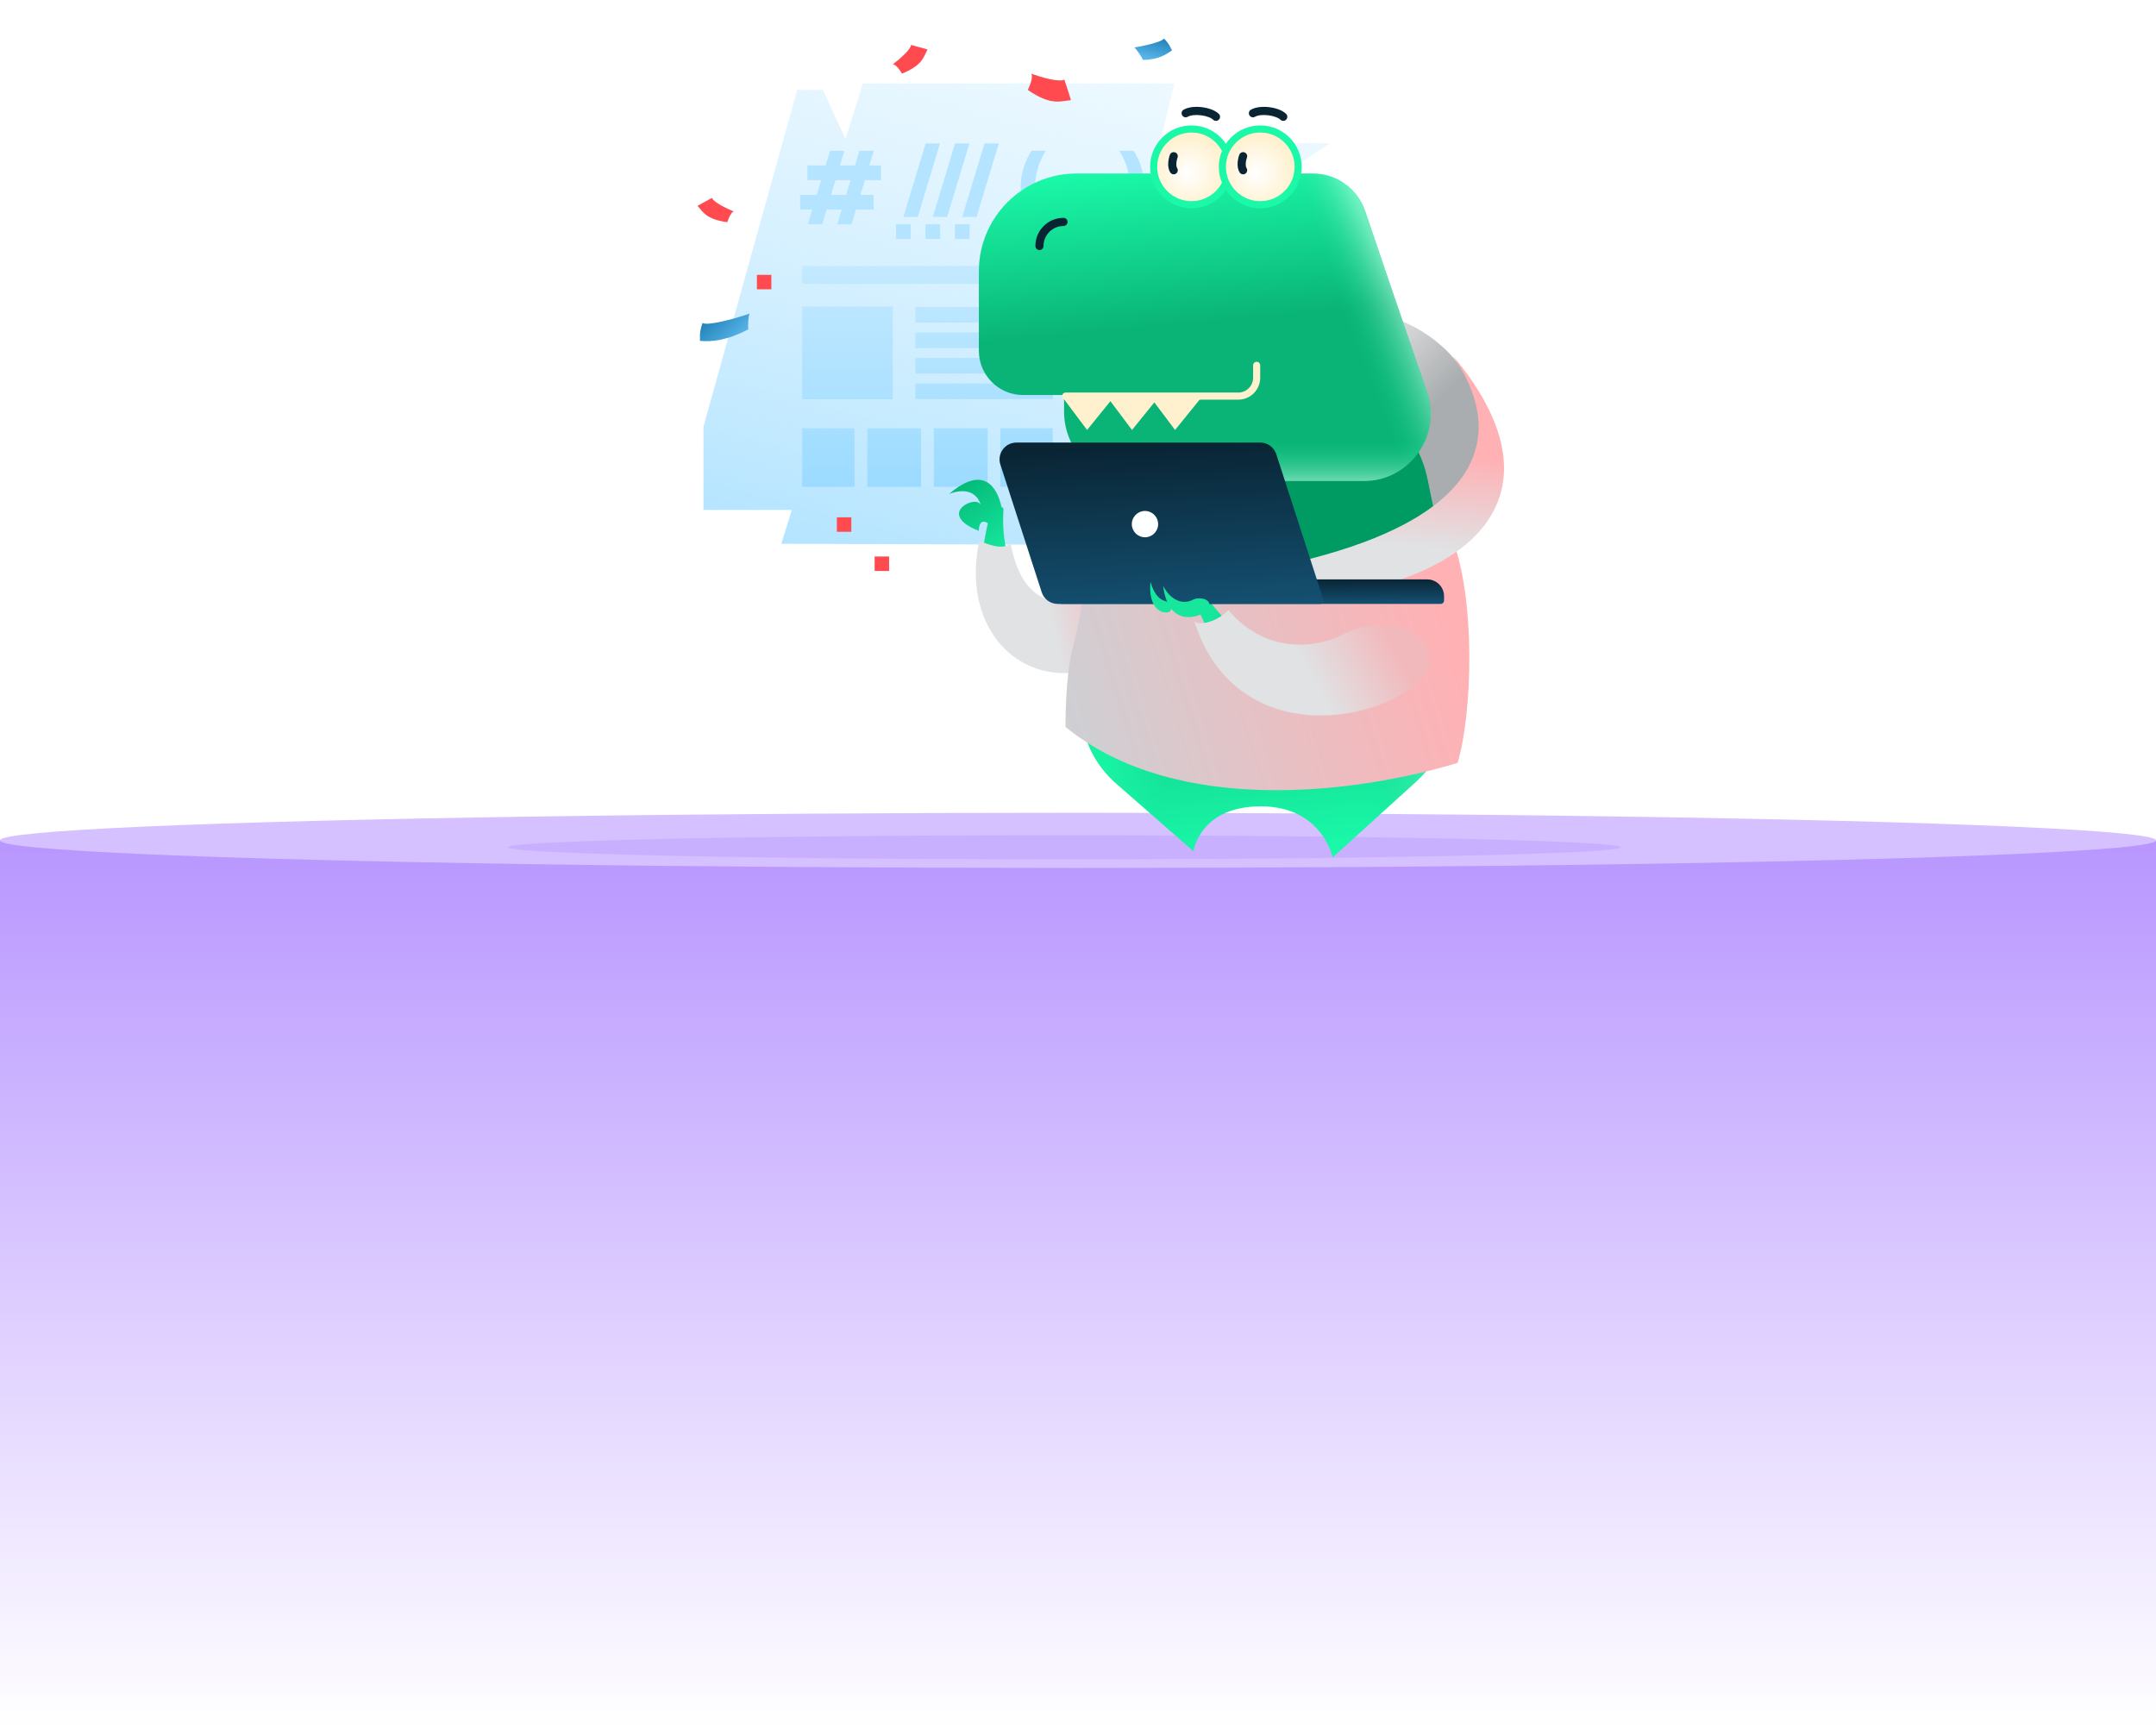 <?xml version="1.0" encoding="UTF-8"?> <svg xmlns="http://www.w3.org/2000/svg" width="556" height="446" viewBox="0 0 556 446" fill="none"><path d="M556 216.786H0V446H556V216.786Z" fill="url(#paint0_linear_7576_37347)"></path><ellipse cx="278" cy="216.733" rx="278" ry="7.115" fill="#D5C1FF"></ellipse><g filter="url(#filter0_f_7576_37347)"><ellipse cx="274.5" cy="218.512" rx="143.5" ry="3.107" fill="#B897FF" fill-opacity="0.4"></ellipse></g><path d="M181.412 110.072L205.579 23.185L212.208 23.185L218.036 35.841L222.536 21.527L302.835 21.527L299.088 36.935L342.984 36.935L327.587 47.119L334.409 47.119L325.302 55.889L306.103 140.237L289.11 140.539L201.486 140.237L204.215 131.511L181.412 131.511L181.412 110.072Z" fill="url(#paint1_linear_7576_37347)"></path><rect x="225.556" y="147.254" width="3.732" height="3.732" transform="rotate(-90 225.556 147.254)" fill="#FF4A50"></rect><rect x="215.81" y="137.15" width="3.732" height="3.732" transform="rotate(-90 215.81 137.15)" fill="#FF4A50"></rect><rect x="243.232" y="117.08" width="3.732" height="3.732" transform="rotate(-90 243.232 117.08)" fill="#FF4A50"></rect><rect x="195.198" y="74.614" width="3.732" height="3.732" transform="rotate(-90 195.198 74.614)" fill="#FF4A50"></rect><path d="M294.753 15.453C298.772 15.41 300.578 14.103 302.273 12.989C301.941 12.642 301.67 11.357 300.162 9.946C299.601 10.89 294.286 11.989 292.524 12.24C292.776 12.274 294.56 14.868 294.753 15.453Z" fill="url(#paint2_linear_7576_37347)"></path><path d="M192.985 84.941C187.427 87.824 183.619 88.201 180.472 87.911C180.675 87.189 180.122 86.342 181.162 83.299C182.626 84.187 190.737 81.807 193.344 80.863C193.023 81.094 192.822 83.996 192.985 84.941Z" fill="url(#paint3_linear_7576_37347)"></path><path d="M232.619 18.982C237.946 16.8 238.14 14.73 239.18 12.768C238.678 12.61 237.126 12.154 234.936 11.595C234.895 12.796 231.768 15.436 230.21 16.606C230.47 16.505 231.315 16.84 232.619 18.982Z" fill="#FF4A50"></path><path d="M265.055 23.191C271.054 27.316 273.379 26.088 276.175 25.83C275.995 25.189 275.403 23.231 274.478 20.527C273.178 21.316 268.219 19.835 265.902 18.996C266.188 19.201 266.419 20.327 265.055 23.191Z" fill="#FF4A50"></path><path d="M187.563 57.307C182.005 56.524 181.331 54.664 179.883 53.098C180.321 52.837 181.682 52.06 183.622 51.042C183.945 52.139 187.529 53.849 189.281 54.566C189.011 54.534 188.29 55.036 187.563 57.307Z" fill="#FF4A50"></path><path d="M230.232 79.059H206.865L206.865 102.958H230.232V79.059Z" fill="url(#paint4_linear_7576_37347)"></path><path d="M220.374 110.461H206.865L206.865 125.547C206.865 127.16 206.865 125.547 206.865 125.547H220.374V110.461Z" fill="url(#paint5_linear_7576_37347)"></path><path d="M237.534 110.461H223.66V125.547H237.534V110.461Z" fill="url(#paint6_linear_7576_37347)"></path><path d="M254.693 110.461H240.819V125.547H254.693V110.461Z" fill="url(#paint7_linear_7576_37347)"></path><path d="M271.488 110.461H257.979V125.547H271.488V110.461Z" fill="url(#paint8_linear_7576_37347)"></path><path d="M271.488 68.592C271.488 68.592 272.697 68.592 271.488 68.592H206.865C205.656 68.592 206.865 68.592 206.865 68.592L206.865 73.21H271.488V68.592Z" fill="url(#paint9_linear_7576_37347)"></path><path d="M271.488 92.323H236.073V96.339H271.488V92.323Z" fill="url(#paint10_linear_7576_37347)"></path><path d="M271.488 85.751H236.073V89.767H271.488V85.751Z" fill="url(#paint11_linear_7576_37347)"></path><path d="M271.488 79.179H236.073V83.195H271.488V79.179Z" fill="url(#paint12_linear_7576_37347)"></path><path d="M271.488 98.895H236.073V102.911H271.488V98.895Z" fill="url(#paint13_linear_7576_37347)"></path><path d="M308.8 52.16L305.102 52.16L303.234 59.746L306.932 59.746L308.8 52.16Z" fill="#B4E4FF"></path><path d="M314.398 44.568L310.7 44.568L308.832 52.153L312.53 52.153L314.398 44.568Z" fill="#B4E4FF"></path><path d="M306.905 44.568L303.207 44.568L301.339 52.153L305.037 52.153L306.905 44.568Z" fill="#B4E4FF"></path><path d="M312.597 36.988L308.899 36.988L307.031 44.574L310.729 44.574L312.597 36.988Z" fill="#B4E4FF"></path><rect x="231.076" y="57.847" width="3.793" height="3.793" fill="#B4E4FF"></rect><rect x="238.662" y="57.847" width="3.793" height="3.793" fill="#B4E4FF"></rect><rect x="246.248" y="57.847" width="3.793" height="3.793" fill="#B4E4FF"></rect><path d="M242.409 36.988L236.672 55.953L232.974 55.953L238.711 36.988L242.409 36.988Z" fill="#B4E4FF"></path><path d="M249.993 36.988L244.256 55.953L240.558 55.953L246.295 36.988L249.993 36.988Z" fill="#B4E4FF"></path><path d="M257.579 36.988L251.842 55.953L248.144 55.953L253.881 36.988L257.579 36.988Z" fill="#B4E4FF"></path><rect x="269.67" y="46.46" width="3.793" height="3.793" fill="#B4E4FF"></rect><rect x="277.256" y="46.46" width="3.793" height="3.793" fill="#B4E4FF"></rect><rect x="284.841" y="46.46" width="3.793" height="3.793" fill="#B4E4FF"></rect><path d="M288.636 38.881L288.836 39.208C292.29 44.852 292.274 51.959 288.795 57.587L288.636 57.845H292.334L292.493 57.587C295.972 51.959 295.988 44.852 292.534 39.208L292.334 38.881L288.636 38.881Z" fill="#B4E4FF"></path><path d="M269.701 38.881L269.5 39.208C266.047 44.852 266.063 51.959 269.541 57.587L269.701 57.845H266.003L265.843 57.587C262.365 51.959 262.349 44.852 265.802 39.208L266.003 38.881L269.701 38.881Z" fill="#B4E4FF"></path><path d="M217.755 38.883L212.018 57.847L208.32 57.847L214.057 38.883L217.755 38.883Z" fill="#B4E4FF"></path><path d="M225.339 38.883L219.603 57.847L215.905 57.847L221.641 38.883L225.339 38.883Z" fill="#B4E4FF"></path><rect x="227.187" y="46.462" width="18.965" height="3.793" transform="rotate(180 227.187 46.462)" fill="#B4E4FF"></rect><rect x="225.292" y="54.055" width="18.965" height="3.793" transform="rotate(180 225.292 54.055)" fill="#B4E4FF"></rect><path d="M299.834 103.741L279.629 173.937C276.694 184.133 279.911 195.106 287.885 202.104L307.781 219.564C307.781 219.564 309.361 207.955 325.159 207.955C340.956 207.955 343.669 221.145 343.669 221.145L365.27 201.532C372.669 194.814 375.822 184.6 373.499 174.881L372.551 170.918L360.468 136.225L350.424 103.741C342.557 82.517 307.781 79.135 299.834 103.741Z" fill="url(#paint14_linear_7576_37347)"></path><path d="M299.834 103.741L279.629 173.937C276.694 184.133 279.911 195.106 287.885 202.104L307.781 219.564C307.781 219.564 309.361 207.955 325.159 207.955C340.956 207.955 343.669 221.145 343.669 221.145L365.27 201.532C372.669 194.814 375.822 184.6 373.499 174.881L372.551 170.918L360.468 136.225L350.424 103.741C342.557 82.517 307.781 79.135 299.834 103.741Z" fill="url(#paint15_linear_7576_37347)"></path><path d="M299.834 103.741L279.629 173.937C276.694 184.133 279.911 195.106 287.885 202.104L307.781 219.564C307.781 219.564 309.361 207.955 325.159 207.955C340.956 207.955 343.669 221.145 343.669 221.145L365.27 201.532C372.669 194.814 375.822 184.6 373.499 174.881L372.551 170.918L360.468 136.225L350.424 103.741C342.557 82.517 307.781 79.135 299.834 103.741Z" fill="url(#paint16_linear_7576_37347)" fill-opacity="0.6"></path><path d="M299.834 103.741L279.629 173.937C276.694 184.133 279.911 195.106 287.885 202.104L307.781 219.564C307.781 219.564 309.361 207.955 325.159 207.955C340.956 207.955 343.669 221.145 343.669 221.145L365.27 201.532C372.669 194.814 375.822 184.6 373.499 174.881L372.551 170.918L360.468 136.225L350.424 103.741C342.557 82.517 307.781 79.135 299.834 103.741Z" fill="url(#paint17_linear_7576_37347)"></path><path d="M285.881 131.829L295.594 122.864L293.238 131.829H285.881Z" fill="#C8FFEB"></path><path d="M381.886 108.483C380.567 89.393 356.783 74.708 338.942 82.448C316.258 100.076 252.366 153.914 281.608 152.24C365.913 147.411 383.081 125.79 381.886 108.483Z" fill="url(#paint18_linear_7576_37347)"></path><path d="M368.141 123.56L372.87 146.647C320.605 150.177 279.021 137.014 279.021 137.014L282.057 127.308L324.327 103.553C341.938 93.655 364.087 103.769 368.141 123.56Z" fill="#009A63"></path><path d="M264.234 60.381V67.942" stroke="#092433" stroke-width="0.84" stroke-linecap="round"></path><path d="M277.665 44.745C263.727 44.745 252.429 56.044 252.429 69.981V90.441C252.429 96.754 257.522 101.872 263.805 101.872H274.406V106.189C274.406 116.054 282.365 124.051 292.182 124.051H293.897H351.774C363.562 124.051 371.873 112.226 368.015 101.088C362.506 85.185 355.912 65.808 352.048 54.419C350.083 48.626 344.653 44.745 338.535 44.745C318.245 44.745 297.955 44.745 277.665 44.745Z" fill="url(#paint19_linear_7576_37347)"></path><path d="M277.665 44.745C263.727 44.745 252.429 56.044 252.429 69.981V90.441C252.429 96.754 257.522 101.872 263.805 101.872H274.406V106.189C274.406 116.054 282.365 124.051 292.182 124.051H293.897H351.774C363.562 124.051 371.873 112.226 368.015 101.088C362.506 85.185 355.912 65.808 352.048 54.419C350.083 48.626 344.653 44.745 338.535 44.745C318.245 44.745 297.955 44.745 277.665 44.745Z" fill="url(#paint20_linear_7576_37347)" fill-opacity="0.5"></path><path d="M277.665 44.745C263.727 44.745 252.429 56.044 252.429 69.981V90.441C252.429 96.754 257.522 101.872 263.805 101.872H274.406V106.189C274.406 116.054 282.365 124.051 292.182 124.051H293.897H351.774C363.562 124.051 371.873 112.226 368.015 101.088C362.506 85.185 355.912 65.808 352.048 54.419C350.083 48.626 344.653 44.745 338.535 44.745C318.245 44.745 297.955 44.745 277.665 44.745Z" fill="url(#paint21_linear_7576_37347)" fill-opacity="0.5"></path><path d="M280.345 110.892L274.312 102.847H286.86L280.345 110.892Z" fill="#FFF1CE"></path><path d="M291.927 110.892L285.894 102.847H298.442L291.927 110.892Z" fill="#FFF1CE"></path><path d="M303.03 110.892L296.997 102.847H309.545L303.03 110.892Z" fill="#FFF1CE"></path><path fill-rule="evenodd" clip-rule="evenodd" d="M274.261 58.286C271.417 58.286 269.112 60.591 269.112 63.435C269.112 64.016 268.641 64.486 268.061 64.486C267.48 64.486 267.01 64.016 267.01 63.435C267.01 59.43 270.256 56.183 274.261 56.183C274.842 56.183 275.313 56.654 275.313 57.234C275.313 57.815 274.842 58.286 274.261 58.286Z" fill="#092433"></path><path fill-rule="evenodd" clip-rule="evenodd" d="M309.755 29.735C308.318 29.552 306.998 29.708 306.286 30.115C305.782 30.403 305.14 30.228 304.852 29.724C304.564 29.22 304.739 28.578 305.243 28.29C306.542 27.548 308.411 27.445 310.021 27.65C310.852 27.756 311.678 27.951 312.408 28.227C313.124 28.499 313.819 28.874 314.324 29.379C314.734 29.789 314.734 30.455 314.324 30.865C313.913 31.276 313.248 31.276 312.837 30.865C312.624 30.652 312.233 30.409 311.664 30.194C311.108 29.983 310.446 29.823 309.755 29.735Z" fill="#092433"></path><path fill-rule="evenodd" clip-rule="evenodd" d="M327.109 29.735C325.672 29.552 324.352 29.708 323.639 30.115C323.135 30.403 322.493 30.228 322.205 29.724C321.917 29.22 322.092 28.578 322.596 28.29C323.895 27.548 325.765 27.445 327.374 27.65C328.206 27.756 329.031 27.951 329.761 28.227C330.478 28.499 331.172 28.874 331.677 29.379C332.088 29.789 332.088 30.455 331.677 30.865C331.267 31.276 330.601 31.276 330.191 30.865C329.977 30.652 329.587 30.409 329.017 30.194C328.462 29.983 327.8 29.823 327.109 29.735Z" fill="#092433"></path><circle cx="307.279" cy="43.031" r="9.769" fill="#FFF1CE"></circle><circle cx="307.279" cy="43.031" r="9.769" fill="url(#paint22_radial_7576_37347)"></circle><circle cx="307.279" cy="43.031" r="9.769" stroke="#1AF8A8" stroke-width="1.831"></circle><circle cx="325.003" cy="43.031" r="9.769" fill="#FFF1CE"></circle><circle cx="325.003" cy="43.031" r="9.769" fill="url(#paint23_radial_7576_37347)"></circle><circle cx="325.003" cy="43.031" r="9.769" stroke="#1AF8A8" stroke-width="1.831"></circle><path d="M274.808 102.156H319.337C321.952 102.156 324.072 100.036 324.072 97.42V94.219" stroke="#FFF1CE" stroke-width="1.831" stroke-linecap="round"></path><path d="M258.278 130.763C258.492 130.772 258.669 130.931 258.783 131.344C257.835 145.863 264.383 155.268 273.036 156.439C278.146 157.131 286.521 162.442 285.31 167.454C284.795 169.585 283.344 171.428 281.207 171.92C269.328 174.654 246.927 168.914 254.758 134.955C253.681 134.196 252.518 134.26 252.4 136.913C243.485 133.368 248.386 129.436 251.433 129.398C252.044 129.391 252.507 129.67 252.884 130.099C251.954 127.219 249.295 125.705 244.788 127.369C253.801 119.662 257.237 125.902 258.278 130.763Z" fill="url(#paint24_linear_7576_37347)"></path><path d="M252.529 139.587C247.059 165.321 267.864 182.947 291.297 168.265C294.507 166.253 295.842 162.349 295.129 158.628C294.121 153.373 287.919 151.065 283.005 153.181C272.924 157.523 263.446 155.849 260.628 140.084C258.436 142.17 254.411 140.08 252.529 139.587Z" fill="url(#paint25_linear_7576_37347)"></path><path d="M374.349 138.5C368.073 122.672 355.59 145.695 355.59 145.695L355.583 145.697C343.916 148.823 332.246 151.95 299.741 152.905L280.182 147.962C280.182 147.962 279.136 157.659 276.709 166.831C274.638 174.661 274.769 187.479 274.769 187.479C303.717 211.033 351.016 204.303 375.892 196.752C379.733 183.889 380.625 154.328 374.349 138.5Z" fill="url(#paint26_linear_7576_37347)"></path><path d="M284.605 152.07C416.047 142.198 375.677 94.314 374.796 91.862C414.871 140.114 356.574 164.613 284.605 152.07Z" fill="url(#paint27_linear_7576_37347)"></path><path fill-rule="evenodd" clip-rule="evenodd" d="M303.052 39.304C302.509 39.1 301.903 39.375 301.699 39.919C301.491 40.473 301.308 41.239 301.267 42.021C301.226 42.776 301.307 43.717 301.801 44.48C302.116 44.968 302.767 45.107 303.254 44.792C303.741 44.476 303.881 43.825 303.565 43.338C303.427 43.124 303.335 42.715 303.366 42.134C303.396 41.579 303.53 41.023 303.667 40.658C303.871 40.114 303.596 39.508 303.052 39.304Z" fill="#092433"></path><path fill-rule="evenodd" clip-rule="evenodd" d="M320.948 39.304C320.404 39.1 319.798 39.375 319.594 39.919C319.386 40.473 319.204 41.239 319.162 42.021C319.122 42.776 319.202 43.717 319.696 44.48C320.011 44.968 320.662 45.107 321.15 44.792C321.637 44.476 321.776 43.825 321.461 43.338C321.322 43.124 321.23 42.715 321.261 42.134C321.291 41.579 321.425 41.023 321.562 40.658C321.766 40.114 321.491 39.508 320.948 39.304Z" fill="#092433"></path><path d="M312.021 155.176C310.185 154.085 310.491 157.891 308.803 156.558C311.503 163.375 314.949 168.773 318.772 172.965L322.229 165.678C318.581 162.71 315.068 159.089 312.021 155.176Z" fill="url(#paint28_linear_7576_37347)"></path><path d="M307.994 160.238C318.706 194.003 357.749 186.445 367.457 173.942C369.023 171.926 368.771 169.203 367.772 166.855C365.015 160.376 353.185 160.026 346.954 163.307C337.457 168.308 325.182 167.352 316.775 157.339C314.329 159.935 309.848 161.595 307.994 160.238Z" fill="url(#paint29_linear_7576_37347)"></path><path d="M341.408 155.757H273.333L301.992 149.424H368.058C370.456 149.424 372.401 151.368 372.401 153.767V154.888C372.401 155.368 372.012 155.757 371.532 155.757H341.408Z" fill="url(#paint30_linear_7576_37347)"></path><path d="M257.982 119.818C257.074 117.013 259.165 114.137 262.114 114.137H325.007C326.89 114.137 328.559 115.351 329.139 117.143L341.272 154.619C341.454 155.18 341.036 155.755 340.446 155.755H272.776C270.893 155.755 269.225 154.541 268.645 152.75L257.982 119.818Z" fill="url(#paint31_linear_7576_37347)"></path><circle cx="295.271" cy="135.169" r="3.393" fill="white"></circle><path d="M299.985 154.836C298.849 154.422 297.47 152.916 296.707 150.069C296.045 156.042 298.976 158.365 301.247 157.901C302.071 157.733 302.263 156.752 301.902 155.992C301.594 155.343 300.66 155.082 299.985 154.836Z" fill="#16E79C"></path><path d="M307.668 154.653C305.163 156.003 301.954 154.983 299.959 151.087C301.173 161.214 308.175 159.7 311.197 157.665C311.829 157.24 312.034 156.449 311.872 155.705C311.564 154.287 308.945 153.965 307.668 154.653Z" fill="#16E79C"></path><defs><filter id="filter0_f_7576_37347" x="126.586" y="210.992" width="295.827" height="15.041" filterUnits="userSpaceOnUse" color-interpolation-filters="sRGB"><feFlood flood-opacity="0" result="BackgroundImageFix"></feFlood><feBlend mode="normal" in="SourceGraphic" in2="BackgroundImageFix" result="shape"></feBlend><feGaussianBlur stdDeviation="2.207" result="effect1_foregroundBlur_7576_37347"></feGaussianBlur></filter><linearGradient id="paint0_linear_7576_37347" x1="278" y1="216.786" x2="278" y2="446" gradientUnits="userSpaceOnUse"><stop stop-color="#B896FF"></stop><stop offset="1" stop-color="#B896FF" stop-opacity="0"></stop></linearGradient><linearGradient id="paint1_linear_7576_37347" x1="241.073" y1="151.025" x2="278.192" y2="14.812" gradientUnits="userSpaceOnUse"><stop stop-color="#B4E4FF"></stop><stop offset="1" stop-color="#D1EFFF" stop-opacity="0.4"></stop></linearGradient><linearGradient id="paint2_linear_7576_37347" x1="298.193" y1="9.317" x2="296.658" y2="15.153" gradientUnits="userSpaceOnUse"><stop stop-color="#2181B7"></stop><stop offset="1" stop-color="#57B4E8"></stop></linearGradient><linearGradient id="paint3_linear_7576_37347" x1="183.41" y1="80.992" x2="189.792" y2="87.893" gradientUnits="userSpaceOnUse"><stop stop-color="#2181B7"></stop><stop offset="1" stop-color="#57B4E8"></stop></linearGradient><linearGradient id="paint4_linear_7576_37347" x1="239.176" y1="126.264" x2="239.176" y2="68.592" gradientUnits="userSpaceOnUse"><stop stop-color="#9BDBFF"></stop><stop offset="1" stop-color="#C3E9FF"></stop></linearGradient><linearGradient id="paint5_linear_7576_37347" x1="239.176" y1="126.264" x2="239.176" y2="68.592" gradientUnits="userSpaceOnUse"><stop stop-color="#9BDBFF"></stop><stop offset="1" stop-color="#C3E9FF"></stop></linearGradient><linearGradient id="paint6_linear_7576_37347" x1="239.176" y1="126.264" x2="239.176" y2="68.592" gradientUnits="userSpaceOnUse"><stop stop-color="#9BDBFF"></stop><stop offset="1" stop-color="#C3E9FF"></stop></linearGradient><linearGradient id="paint7_linear_7576_37347" x1="239.176" y1="126.264" x2="239.176" y2="68.592" gradientUnits="userSpaceOnUse"><stop stop-color="#9BDBFF"></stop><stop offset="1" stop-color="#C3E9FF"></stop></linearGradient><linearGradient id="paint8_linear_7576_37347" x1="239.176" y1="126.264" x2="239.176" y2="68.592" gradientUnits="userSpaceOnUse"><stop stop-color="#9BDBFF"></stop><stop offset="1" stop-color="#C3E9FF"></stop></linearGradient><linearGradient id="paint9_linear_7576_37347" x1="239.176" y1="126.264" x2="239.176" y2="68.592" gradientUnits="userSpaceOnUse"><stop stop-color="#9BDBFF"></stop><stop offset="1" stop-color="#C3E9FF"></stop></linearGradient><linearGradient id="paint10_linear_7576_37347" x1="239.176" y1="126.264" x2="239.176" y2="68.592" gradientUnits="userSpaceOnUse"><stop stop-color="#9BDBFF"></stop><stop offset="1" stop-color="#C3E9FF"></stop></linearGradient><linearGradient id="paint11_linear_7576_37347" x1="239.176" y1="126.264" x2="239.176" y2="68.592" gradientUnits="userSpaceOnUse"><stop stop-color="#9BDBFF"></stop><stop offset="1" stop-color="#C3E9FF"></stop></linearGradient><linearGradient id="paint12_linear_7576_37347" x1="239.176" y1="126.264" x2="239.176" y2="68.592" gradientUnits="userSpaceOnUse"><stop stop-color="#9BDBFF"></stop><stop offset="1" stop-color="#C3E9FF"></stop></linearGradient><linearGradient id="paint13_linear_7576_37347" x1="239.176" y1="126.264" x2="239.176" y2="68.592" gradientUnits="userSpaceOnUse"><stop stop-color="#9BDBFF"></stop><stop offset="1" stop-color="#C3E9FF"></stop></linearGradient><linearGradient id="paint14_linear_7576_37347" x1="326.04" y1="120.23" x2="336.539" y2="220.631" gradientUnits="userSpaceOnUse"><stop stop-color="#009A63"></stop><stop offset="0.979" stop-color="#1AF8A8"></stop></linearGradient><linearGradient id="paint15_linear_7576_37347" x1="284.998" y1="155.258" x2="309.377" y2="160.469" gradientUnits="userSpaceOnUse"><stop offset="0.385" stop-color="#1AF8A8" stop-opacity="0.77"></stop><stop offset="1" stop-color="#1AF8A8" stop-opacity="0"></stop></linearGradient><linearGradient id="paint16_linear_7576_37347" x1="367.17" y1="157.782" x2="341.02" y2="165.307" gradientUnits="userSpaceOnUse"><stop stop-color="#C8FFEB"></stop><stop offset="1" stop-color="#0AD088" stop-opacity="0"></stop></linearGradient><linearGradient id="paint17_linear_7576_37347" x1="314.846" y1="114.251" x2="325.981" y2="142.881" gradientUnits="userSpaceOnUse"><stop stop-color="#01744B"></stop><stop offset="1" stop-color="#0AD088" stop-opacity="0"></stop></linearGradient><linearGradient id="paint18_linear_7576_37347" x1="380.057" y1="136.961" x2="331.44" y2="88.383" gradientUnits="userSpaceOnUse"><stop offset="0.211" stop-color="#AAADAF"></stop><stop offset="0.44" stop-color="#AAADAF"></stop><stop offset="1" stop-color="#AAADAF" stop-opacity="0"></stop></linearGradient><linearGradient id="paint19_linear_7576_37347" x1="284.727" y1="44.714" x2="289.621" y2="98.607" gradientUnits="userSpaceOnUse"><stop stop-color="#1AF8A8"></stop><stop offset="0.75" stop-color="#0AB476"></stop></linearGradient><linearGradient id="paint20_linear_7576_37347" x1="360.705" y1="79.177" x2="347.544" y2="84.35" gradientUnits="userSpaceOnUse"><stop stop-color="#C8FFEB"></stop><stop offset="1" stop-color="#0AD088" stop-opacity="0"></stop></linearGradient><linearGradient id="paint21_linear_7576_37347" x1="329.038" y1="124.006" x2="329.038" y2="113.316" gradientUnits="userSpaceOnUse"><stop stop-color="#C8FFEB"></stop><stop offset="1" stop-color="#0AD088" stop-opacity="0"></stop></linearGradient><radialGradient id="paint22_radial_7576_37347" cx="0" cy="0" r="1" gradientUnits="userSpaceOnUse" gradientTransform="translate(306.454 44.49) rotate(-53.383) scale(9.681)"><stop stop-color="white"></stop><stop offset="1" stop-color="white" stop-opacity="0"></stop></radialGradient><radialGradient id="paint23_radial_7576_37347" cx="0" cy="0" r="1" gradientUnits="userSpaceOnUse" gradientTransform="translate(324.179 44.49) rotate(-53.383) scale(9.681)"><stop stop-color="white"></stop><stop offset="1" stop-color="white" stop-opacity="0"></stop></radialGradient><linearGradient id="paint24_linear_7576_37347" x1="248.085" y1="123.742" x2="259.411" y2="141.223" gradientUnits="userSpaceOnUse"><stop stop-color="#03B877"></stop><stop offset="1" stop-color="#16E79C"></stop></linearGradient><linearGradient id="paint25_linear_7576_37347" x1="264.385" y1="157.363" x2="286.832" y2="151.834" gradientUnits="userSpaceOnUse"><stop offset="0.254" stop-color="#E0E2E4"></stop><stop offset="1" stop-color="#F2B9BC"></stop></linearGradient><linearGradient id="paint26_linear_7576_37347" x1="280.749" y1="219.12" x2="381.187" y2="188.283" gradientUnits="userSpaceOnUse"><stop stop-color="#CCD1D5"></stop><stop offset="1" stop-color="#FFB1B4"></stop></linearGradient><linearGradient id="paint27_linear_7576_37347" x1="376.363" y1="142.147" x2="378.933" y2="117.677" gradientUnits="userSpaceOnUse"><stop stop-color="#E0E2E4"></stop><stop offset="1" stop-color="#FFB1B4"></stop></linearGradient><linearGradient id="paint28_linear_7576_37347" x1="312.148" y1="159.118" x2="342.894" y2="176.864" gradientUnits="userSpaceOnUse"><stop stop-color="#16E79C"></stop><stop offset="0.553" stop-color="#0AB477"></stop><stop offset="1" stop-color="#0AD088" stop-opacity="0.01"></stop></linearGradient><linearGradient id="paint29_linear_7576_37347" x1="325.896" y1="168.065" x2="352.317" y2="153.755" gradientUnits="userSpaceOnUse"><stop offset="0.254" stop-color="#E0E2E4"></stop><stop offset="1" stop-color="#F2B9BC"></stop></linearGradient><linearGradient id="paint30_linear_7576_37347" x1="322.867" y1="149.424" x2="322.932" y2="160.11" gradientUnits="userSpaceOnUse"><stop stop-color="#092433"></stop><stop offset="1" stop-color="#1B6C99"></stop></linearGradient><linearGradient id="paint31_linear_7576_37347" x1="298.892" y1="114.137" x2="302.168" y2="184.212" gradientUnits="userSpaceOnUse"><stop stop-color="#092433"></stop><stop offset="1" stop-color="#1B6C99"></stop></linearGradient></defs></svg> 